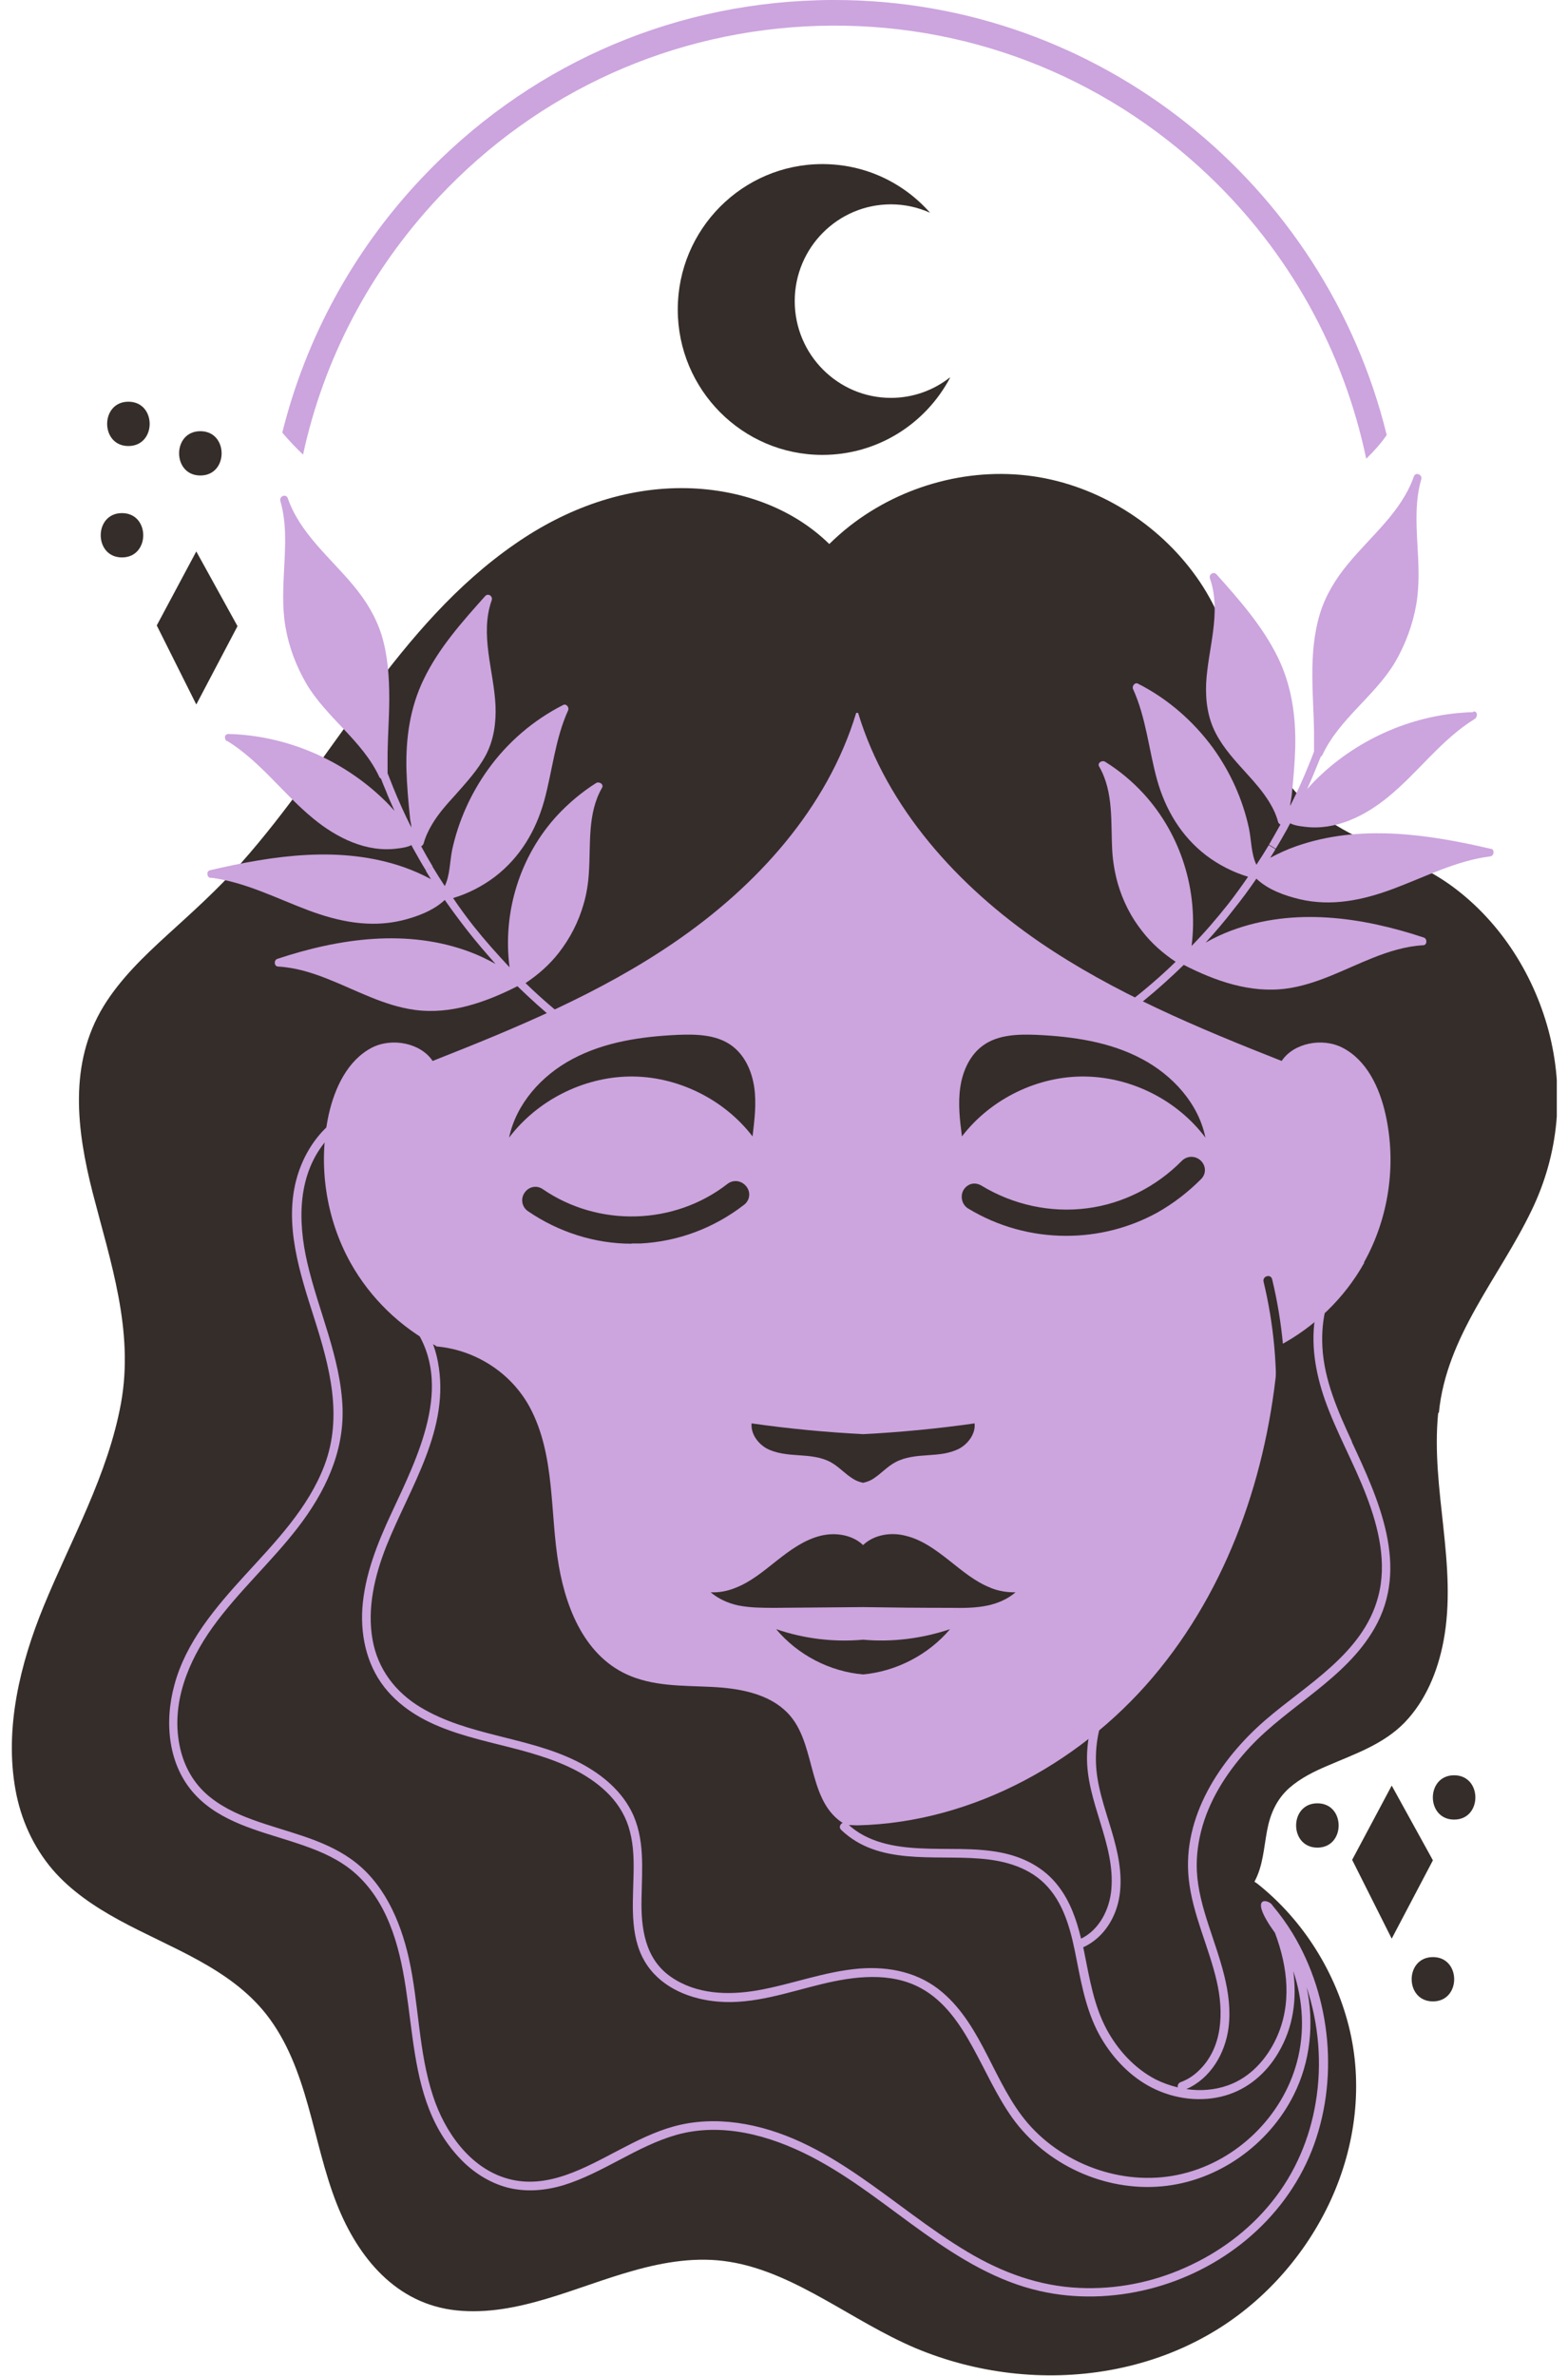 <svg width="70" height="106" viewBox="0 0 70 106" fill="none" xmlns="http://www.w3.org/2000/svg">
<g clip-path="url(#clip0_395_906)">
<path d="M61.907 19.409C59.163 8.229 49.091 0 37.255 0C37.01 0 36.755 0 36.51 0.011C29.725 0.203 23.429 3.046 18.771 8.005C15.74 11.233 13.645 15.112 12.602 19.302C12.89 19.644 13.209 19.975 13.528 20.285C14.453 16.01 16.527 12.056 19.59 8.796C24.035 4.061 30.055 1.347 36.542 1.154C43.019 0.962 49.187 3.324 53.909 7.791C57.557 11.243 59.981 15.647 60.992 20.467C61.332 20.136 61.641 19.794 61.907 19.409Z" fill="#CCA4DE"/>
<path d="M64.204 63.046C63.864 66.456 65.087 69.844 64.438 73.242C64.183 74.568 63.651 75.872 62.704 76.855C61.758 77.827 60.482 78.255 59.269 78.779C58.663 79.035 58.057 79.334 57.557 79.773C56.993 80.275 56.706 80.927 56.568 81.664C56.419 82.445 56.387 83.246 56.004 83.951C56.036 83.984 56.079 84.005 56.111 84.026C58.185 85.662 59.673 88.045 60.269 90.631C60.865 93.239 60.46 95.975 59.312 98.369C58.131 100.827 56.185 102.933 53.803 104.247C51.165 105.711 48.071 106.224 45.093 105.872C43.636 105.701 42.211 105.327 40.86 104.76C39.456 104.162 38.159 103.35 36.84 102.612C35.5 101.864 34.096 101.159 32.565 100.913C31.129 100.678 29.672 100.913 28.279 101.308C25.727 102.014 23.1 103.36 20.388 103.082C17.686 102.804 15.985 100.731 15.038 98.337C13.932 95.547 13.783 92.288 11.88 89.862C10.221 87.767 7.572 86.901 5.307 85.662C4.212 85.063 3.159 84.358 2.34 83.406C1.479 82.391 0.926 81.162 0.692 79.858C0.192 77.101 0.904 74.215 1.947 71.671C3.17 68.689 4.818 65.814 5.403 62.597C5.988 59.359 4.935 56.313 4.137 53.214C3.425 50.424 3.053 47.464 4.627 44.888C5.371 43.68 6.403 42.687 7.445 41.735C8.583 40.699 9.721 39.683 10.742 38.529C14.911 33.848 17.74 27.895 23.004 24.261C25.269 22.69 27.907 21.717 30.682 21.781C33.011 21.835 35.34 22.626 37.021 24.272C37.319 23.983 37.616 23.716 37.946 23.459C40.307 21.621 43.423 20.788 46.38 21.29C49.262 21.781 51.92 23.523 53.558 25.95C55.26 28.461 55.505 31.614 57.025 34.211C57.844 35.611 59.035 36.562 60.471 37.279C61.864 37.984 63.353 38.518 64.651 39.416C66.863 40.966 68.426 43.36 69.128 45.968C69.851 48.682 69.596 51.482 68.373 54.005C66.937 56.997 64.576 59.594 64.236 63.025L64.204 63.046Z" fill="#352D2A"/>
<path d="M60.907 56.334C60.025 57.916 58.674 59.22 57.079 60.054C56.717 65.248 55.047 70.41 51.782 74.45C48.496 78.533 43.476 81.322 38.276 81.44C33.075 81.322 28.056 78.533 24.759 74.45C21.504 70.41 19.824 65.248 19.473 60.054C17.878 59.22 16.527 57.916 15.645 56.334C14.539 54.347 14.188 51.942 14.677 49.719C14.943 48.533 15.517 47.314 16.591 46.748C17.495 46.278 18.782 46.534 19.314 47.336C23.057 45.861 26.801 44.311 30.119 42.035C33.777 39.534 36.936 36.06 38.223 31.806H38.308C39.595 36.049 42.764 39.534 46.412 42.035C49.73 44.3 53.473 45.861 57.217 47.336C57.749 46.534 59.035 46.278 59.939 46.748C61.014 47.303 61.588 48.522 61.854 49.719C62.353 51.942 62.003 54.347 60.886 56.334H60.907Z" fill="#CCA4DE"/>
<path d="M42.413 72.687C41.445 73.83 40.02 74.568 38.531 74.707C37.042 74.578 35.617 73.841 34.649 72.687C35.894 73.114 37.223 73.275 38.531 73.157C39.839 73.275 41.169 73.103 42.413 72.687Z" fill="#352D2A"/>
<path d="M28.098 48.03C26.024 48.062 23.983 49.099 22.727 50.756C23.047 49.238 24.184 47.977 25.556 47.25C26.992 46.481 28.651 46.245 30.268 46.171C31.097 46.139 31.98 46.16 32.65 46.641C33.246 47.068 33.565 47.785 33.671 48.511C33.777 49.238 33.682 49.975 33.596 50.702C32.31 49.024 30.204 47.998 28.098 48.03Z" fill="#352D2A"/>
<path d="M33.554 63.506C35.202 63.741 36.861 63.901 38.531 63.987C40.19 63.901 41.86 63.741 43.508 63.506C43.561 63.944 43.242 64.393 42.849 64.618C42.413 64.853 41.913 64.895 41.413 64.927C40.924 64.96 40.413 65.002 39.977 65.237C39.605 65.43 39.328 65.761 38.967 65.986C38.839 66.071 38.68 66.124 38.531 66.156C38.382 66.124 38.222 66.071 38.095 65.986C37.733 65.772 37.457 65.44 37.085 65.237C36.648 65.002 36.149 64.96 35.649 64.927C35.16 64.895 34.649 64.853 34.213 64.618C33.82 64.393 33.511 63.955 33.554 63.506Z" fill="#352D2A"/>
<path d="M53.813 50.756C52.558 49.088 50.527 48.062 48.442 48.03C46.337 47.998 44.231 49.024 42.944 50.702C42.848 49.975 42.763 49.238 42.87 48.511C42.976 47.785 43.295 47.068 43.891 46.641C44.56 46.16 45.454 46.139 46.273 46.171C47.889 46.245 49.548 46.481 50.984 47.25C52.356 47.977 53.505 49.238 53.813 50.756Z" fill="#352D2A"/>
<path d="M44.231 70.848C44.582 70.987 44.965 71.051 45.337 71.041C44.997 71.34 44.55 71.532 44.104 71.629C43.561 71.746 42.998 71.746 42.445 71.736C41.137 71.736 39.839 71.725 38.531 71.703C37.223 71.714 35.915 71.725 34.617 71.736C34.054 71.736 33.501 71.736 32.958 71.629C32.512 71.532 32.076 71.34 31.725 71.041C32.097 71.062 32.48 70.987 32.82 70.848C33.522 70.581 34.107 70.079 34.692 69.619C35.277 69.16 35.904 68.7 36.638 68.519C37.297 68.358 38.052 68.476 38.531 68.935C39.01 68.476 39.765 68.347 40.424 68.519C41.147 68.689 41.775 69.149 42.37 69.619C42.955 70.079 43.54 70.581 44.242 70.848H44.231Z" fill="#352D2A"/>
<path d="M56.663 92.876C55.717 95.002 53.792 96.563 51.675 97.418C49.134 98.444 46.305 98.487 43.614 98.155C41.349 97.867 39.126 97.29 36.999 96.467C34.862 95.633 32.82 94.553 30.927 93.26C29.023 91.967 27.268 90.45 25.705 88.772C24.11 87.061 22.716 85.17 21.557 83.128C20.313 80.948 19.334 78.618 18.622 76.203C17.909 73.787 17.473 71.287 17.303 68.775C17.133 66.253 17.239 63.72 17.622 61.23C17.675 60.888 17.739 60.535 17.792 60.193C17.814 60.193 17.846 60.203 17.877 60.193C20.111 59.648 22.536 60.738 23.642 62.769C24.811 64.938 24.535 67.525 24.95 69.876C25.311 71.949 26.247 74.14 28.385 74.867C29.619 75.294 30.948 75.188 32.224 75.294C33.33 75.391 34.542 75.679 35.287 76.566C36.489 77.988 36.021 80.627 37.914 81.493C39.041 82.006 40.307 81.525 41.487 81.547C42.572 81.568 43.455 82.156 44.05 83.054C44.624 83.919 44.933 84.967 45.05 86.003C45.199 87.286 45.156 88.579 45.369 89.851C45.56 91.027 46.007 92.149 46.847 92.993C47.602 93.752 48.591 94.254 49.634 94.468C51.824 94.917 54.026 93.976 55.43 92.266C56.376 91.123 56.897 89.733 57.036 88.291C57.44 89.787 57.28 91.443 56.663 92.844V92.876Z" fill="#352D2A"/>
<path d="M32.725 53.139C30.193 55.105 26.641 55.202 24.004 53.385C23.791 53.246 23.578 53.566 23.78 53.716C25.174 54.678 26.875 55.18 28.566 55.095C30.172 55.009 31.714 54.432 32.98 53.438C33.182 53.278 32.916 52.989 32.725 53.139Z" fill="#352D2A"/>
<path d="M28.194 55.49C26.567 55.49 24.939 54.977 23.568 54.037C23.302 53.855 23.227 53.492 23.419 53.214C23.61 52.936 23.961 52.872 24.227 53.053C26.715 54.764 30.108 54.667 32.48 52.818C32.746 52.615 33.107 52.669 33.32 52.936C33.522 53.192 33.479 53.545 33.224 53.748C31.873 54.795 30.268 55.394 28.587 55.48C28.46 55.48 28.321 55.48 28.194 55.48V55.49Z" fill="#352D2A"/>
<path d="M53.037 52.07C51.846 53.278 50.261 54.08 48.592 54.304C46.858 54.528 45.093 54.144 43.604 53.235C43.391 53.107 43.21 53.46 43.434 53.588C45.88 55.073 48.964 55.138 51.463 53.759C52.154 53.374 52.782 52.893 53.335 52.337C53.516 52.156 53.218 51.899 53.037 52.081V52.07Z" fill="#352D2A"/>
<path d="M47.592 55.138C46.071 55.138 44.561 54.731 43.221 53.919C43.04 53.812 42.934 53.609 42.934 53.395C42.934 53.171 43.051 52.979 43.242 52.872C43.412 52.776 43.625 52.786 43.806 52.893C45.231 53.759 46.911 54.122 48.538 53.908C50.123 53.705 51.622 52.947 52.76 51.792C52.909 51.643 53.122 51.579 53.335 51.632C53.547 51.685 53.718 51.856 53.771 52.059C53.824 52.252 53.771 52.455 53.622 52.605C53.026 53.203 52.367 53.705 51.665 54.101C50.399 54.796 49.006 55.138 47.602 55.138H47.592Z" fill="#352D2A"/>
<path d="M56.791 57.072C56.728 56.826 56.355 56.933 56.408 57.179C56.866 59.081 57.047 61.037 56.94 62.993C56.93 63.249 57.323 63.249 57.334 62.993C57.44 61.005 57.259 59.007 56.791 57.072Z" fill="#352D2A"/>
<path d="M60.354 64.318C59.737 62.982 59.11 61.572 59.035 60.086C58.971 58.889 59.237 57.574 60.046 56.645C60.248 56.42 60.471 56.217 60.716 56.057C60.928 55.918 60.726 55.576 60.514 55.715C59.525 56.377 58.95 57.446 58.738 58.6C58.493 59.915 58.716 61.219 59.152 62.469C59.673 63.934 60.45 65.291 61.003 66.744C61.545 68.155 61.928 69.748 61.524 71.244C60.854 73.777 58.323 75.156 56.483 76.748C54.473 78.49 52.771 81.055 53.069 83.834C53.239 85.426 53.973 86.869 54.324 88.419C54.633 89.787 54.59 91.369 53.505 92.395C53.271 92.619 53.005 92.79 52.708 92.897C52.601 92.94 52.559 93.047 52.58 93.132C52.229 93.047 51.899 92.929 51.58 92.769C50.644 92.277 49.9 91.465 49.4 90.535C48.836 89.477 48.645 88.301 48.411 87.136C48.39 87.051 48.379 86.965 48.358 86.88C49.038 86.57 49.528 85.982 49.794 85.287C50.145 84.368 50.049 83.353 49.825 82.423C49.581 81.386 49.166 80.403 48.996 79.345C48.847 78.437 48.932 77.507 49.23 76.641C49.559 75.69 50.145 74.835 50.91 74.183C51.102 74.023 50.825 73.745 50.634 73.905C49.347 74.995 48.56 76.652 48.528 78.34C48.485 80.392 49.794 82.241 49.613 84.304C49.538 85.18 49.081 86.1 48.262 86.495C48.06 85.651 47.773 84.828 47.241 84.144C46.603 83.31 45.667 82.84 44.646 82.647C43.466 82.423 42.275 82.53 41.083 82.466C39.924 82.412 38.701 82.199 37.829 81.365C37.648 81.194 37.372 81.472 37.553 81.643C39.212 83.235 41.668 82.754 43.753 82.925C44.87 83.011 45.997 83.321 46.773 84.186C47.581 85.084 47.847 86.324 48.071 87.478C48.305 88.675 48.539 89.872 49.166 90.941C49.708 91.86 50.485 92.672 51.442 93.153C52.442 93.656 53.622 93.805 54.696 93.496C55.707 93.207 56.526 92.501 57.057 91.604C57.748 90.45 57.897 89.199 57.738 87.949C58.174 89.252 58.259 90.674 57.897 92.01C57.249 94.425 55.228 96.392 52.814 96.98C50.325 97.6 47.55 96.659 45.88 94.725C44.37 92.961 43.88 90.439 42.083 88.9C41.041 88.002 39.712 87.724 38.361 87.831C36.808 87.959 35.34 88.536 33.809 88.804C32.512 89.028 31.087 88.985 29.959 88.205C28.779 87.393 28.609 86.003 28.64 84.678C28.662 83.374 28.8 82.006 28.183 80.799C27.662 79.783 26.715 79.056 25.716 78.565C23.504 77.475 20.898 77.453 18.771 76.171C17.654 75.498 16.867 74.472 16.634 73.168C16.378 71.757 16.729 70.293 17.25 68.978C18.303 66.338 20.122 63.741 19.547 60.748C19.43 60.118 19.186 59.52 18.814 58.996C18.665 58.793 18.325 58.996 18.473 59.199C20.292 61.796 18.633 65.024 17.474 67.514C16.846 68.861 16.283 70.26 16.176 71.757C16.091 73.103 16.421 74.45 17.325 75.476C19.026 77.4 21.791 77.592 24.078 78.33C25.227 78.693 26.386 79.217 27.226 80.104C27.651 80.553 27.971 81.109 28.119 81.707C28.3 82.391 28.3 83.096 28.279 83.802C28.247 85.116 28.119 86.57 28.906 87.703C29.619 88.729 30.863 89.21 32.076 89.306C33.639 89.434 35.17 88.889 36.67 88.526C38.127 88.173 39.765 87.959 41.137 88.718C42.179 89.295 42.859 90.311 43.423 91.337C44.008 92.395 44.497 93.517 45.199 94.5C46.699 96.584 49.315 97.781 51.867 97.546C54.367 97.322 56.642 95.697 57.759 93.463C58.504 91.978 58.674 90.268 58.333 88.665C58.876 90.311 59.025 92.085 58.738 93.795C58.472 95.419 57.812 96.969 56.77 98.251C55.749 99.523 54.409 100.507 52.92 101.169C51.442 101.832 49.815 102.152 48.198 102.078C46.401 102.003 44.742 101.394 43.2 100.475C39.828 98.476 36.968 95.28 32.916 94.714C31.969 94.586 31.001 94.618 30.076 94.874C29.225 95.109 28.438 95.505 27.662 95.911C26.141 96.702 24.44 97.706 22.664 97.204C20.983 96.734 19.856 95.12 19.335 93.528C18.675 91.529 18.707 89.402 18.25 87.361C17.867 85.672 17.123 83.973 15.676 82.947C14.368 82.017 12.741 81.728 11.263 81.183C10.529 80.916 9.795 80.563 9.2 80.029C8.562 79.452 8.168 78.682 8.009 77.838C7.647 75.968 8.402 74.129 9.476 72.623C10.625 71.019 12.103 69.705 13.305 68.144C14.496 66.595 15.357 64.82 15.293 62.822C15.208 60.567 14.219 58.504 13.72 56.345C13.284 54.464 13.273 52.359 14.613 50.83C15.145 50.232 15.847 49.783 16.644 49.687C16.889 49.655 16.899 49.259 16.644 49.291C14.953 49.495 13.741 50.905 13.273 52.476C12.645 54.582 13.39 56.816 14.028 58.814C14.709 60.952 15.315 63.185 14.485 65.376C13.762 67.289 12.294 68.796 10.944 70.271C9.636 71.703 8.296 73.264 7.785 75.177C7.328 76.844 7.498 78.779 8.721 80.082C9.838 81.279 11.508 81.675 13.007 82.156C13.794 82.412 14.592 82.69 15.293 83.15C16.059 83.641 16.655 84.358 17.08 85.159C18.92 88.654 17.644 93.271 20.537 96.306C21.111 96.915 21.845 97.386 22.653 97.6C23.483 97.813 24.344 97.739 25.163 97.493C26.928 96.948 28.428 95.751 30.204 95.248C32.235 94.682 34.362 95.27 36.191 96.21C38.021 97.151 39.605 98.465 41.264 99.641C42.838 100.763 44.519 101.789 46.422 102.217C48.017 102.58 49.698 102.527 51.282 102.131C54.494 101.33 57.312 99.085 58.557 95.964C59.79 92.844 59.44 89.124 57.706 86.26C57.44 85.822 57.142 85.416 56.813 85.02C56.674 84.742 55.653 84.486 56.919 86.239C57.493 87.767 57.685 89.424 56.972 90.952C56.536 91.882 55.813 92.683 54.834 93.036C54.239 93.25 53.59 93.303 52.963 93.207C54.037 92.737 54.696 91.625 54.845 90.471C55.047 88.889 54.43 87.361 53.952 85.886C53.697 85.106 53.473 84.304 53.431 83.481C53.399 82.797 53.495 82.124 53.686 81.461C54.079 80.125 54.877 78.939 55.813 77.934C57.557 76.075 60.067 74.91 61.364 72.644C62.938 69.908 61.545 66.894 60.343 64.318H60.354Z" fill="#CCA4DE"/>
<path d="M10.125 33.046C11.624 33.965 12.645 35.429 13.996 36.53C15.038 37.385 16.368 38.048 17.75 37.856C17.942 37.834 18.176 37.802 18.367 37.706C18.41 37.791 18.452 37.877 18.505 37.962C18.665 38.251 18.835 38.55 19.016 38.839L19.314 38.657C19.133 38.358 18.963 38.059 18.803 37.759C18.846 37.738 18.888 37.695 18.909 37.642C18.994 37.332 19.133 37.033 19.303 36.755C19.579 36.295 19.941 35.889 20.303 35.494C20.802 34.927 21.323 34.371 21.685 33.698C22.047 33.014 22.153 32.245 22.121 31.475C22.047 29.936 21.409 28.301 21.951 26.783C22.015 26.602 21.791 26.441 21.653 26.602C20.632 27.745 19.59 28.91 18.92 30.299C18.303 31.561 18.112 32.939 18.144 34.329C18.165 35.045 18.229 35.761 18.303 36.477C18.303 36.562 18.335 36.68 18.356 36.797C18.356 36.84 18.356 36.883 18.367 36.926C18.069 36.338 17.793 35.729 17.548 35.12C17.463 34.916 17.389 34.703 17.303 34.5C17.303 34.478 17.303 34.468 17.303 34.446C17.303 34.19 17.303 33.933 17.303 33.687C17.303 33.655 17.303 33.623 17.303 33.602C17.314 32.79 17.378 31.977 17.378 31.165C17.378 30.214 17.314 29.252 17.038 28.344C16.782 27.521 16.336 26.794 15.793 26.142C14.762 24.892 13.4 23.812 12.847 22.23C12.773 22.017 12.454 22.134 12.518 22.358C12.794 23.32 12.741 24.314 12.688 25.298C12.645 26.185 12.592 27.072 12.741 27.948C12.89 28.846 13.22 29.722 13.677 30.503C14.581 32.031 16.176 33.035 16.931 34.66C16.942 34.692 16.974 34.724 17.006 34.735C17.07 34.906 17.144 35.087 17.218 35.258C17.335 35.568 17.474 35.868 17.612 36.178C17.452 35.996 17.293 35.825 17.123 35.665C15.272 33.88 12.762 32.811 10.199 32.747C9.997 32.747 10.008 33.003 10.136 33.078L10.125 33.046Z" fill="#CCA4DE"/>
<path d="M9.412 39.159C10.944 39.352 12.337 40.079 13.762 40.613C15.102 41.115 16.495 41.404 17.92 41.072C18.59 40.912 19.345 40.634 19.856 40.153C20.185 40.624 20.526 41.083 20.877 41.532C21.27 42.034 21.696 42.526 22.121 43.007C21.759 42.804 21.377 42.622 20.983 42.473C18.186 41.425 15.144 41.863 12.379 42.782C12.22 42.836 12.23 43.114 12.411 43.124C13.198 43.167 13.943 43.402 14.666 43.691C15.931 44.193 17.154 44.877 18.526 45.059C20.122 45.273 21.685 44.717 23.099 44.001C23.663 44.546 24.248 45.08 24.854 45.572C25.035 45.722 25.226 45.861 25.407 45.999L25.62 45.722C24.865 45.145 24.142 44.525 23.461 43.862C24.025 43.488 24.535 43.039 24.95 42.505C25.45 41.863 25.822 41.137 26.045 40.367C26.184 39.908 26.258 39.427 26.29 38.935C26.375 37.674 26.215 36.295 26.875 35.152C26.971 34.991 26.747 34.852 26.609 34.938C25.982 35.333 25.397 35.825 24.886 36.37C23.206 38.187 22.429 40.709 22.748 43.157C22.185 42.558 21.642 41.949 21.132 41.308C20.813 40.901 20.515 40.495 20.228 40.068C20.909 39.865 21.547 39.533 22.11 39.106C23.216 38.251 23.918 37.075 24.291 35.739C24.663 34.393 24.78 32.971 25.365 31.689C25.418 31.561 25.28 31.379 25.141 31.454C23.812 32.127 22.653 33.121 21.781 34.339C21.015 35.408 20.462 36.637 20.185 37.92C20.079 38.443 20.09 39.053 19.856 39.533C19.664 39.245 19.483 38.956 19.303 38.657L19.005 38.839C19.079 38.967 19.154 39.095 19.239 39.224C18.856 39.02 18.473 38.849 18.058 38.7C15.229 37.706 12.209 38.166 9.37 38.828C9.199 38.871 9.231 39.149 9.402 39.17L9.412 39.159Z" fill="#CCA4DE"/>
<path d="M65.767 31.774C63.204 31.838 60.694 32.907 58.844 34.692C58.673 34.852 58.514 35.034 58.354 35.205C58.493 34.906 58.62 34.596 58.748 34.286C58.822 34.115 58.886 33.944 58.961 33.762C58.992 33.741 59.014 33.719 59.035 33.687C59.79 32.063 61.385 31.058 62.289 29.53C62.747 28.739 63.066 27.873 63.225 26.976C63.374 26.099 63.332 25.212 63.279 24.325C63.225 23.342 63.172 22.337 63.449 21.386C63.512 21.172 63.193 21.044 63.119 21.258C62.566 22.839 61.205 23.908 60.173 25.169C59.631 25.821 59.184 26.548 58.929 27.371C58.652 28.279 58.578 29.241 58.588 30.192C58.588 31.005 58.652 31.817 58.663 32.629C58.663 32.661 58.663 32.694 58.663 32.715C58.663 32.971 58.663 33.228 58.663 33.474C58.663 33.495 58.663 33.506 58.663 33.527C58.588 33.73 58.503 33.944 58.418 34.147C58.174 34.756 57.897 35.365 57.599 35.953C57.599 35.91 57.599 35.868 57.61 35.825C57.631 35.707 57.653 35.59 57.663 35.504C57.738 34.788 57.801 34.072 57.823 33.356C57.855 31.956 57.663 30.588 57.046 29.327C56.366 27.938 55.334 26.773 54.313 25.629C54.175 25.479 53.952 25.629 54.015 25.811C54.547 27.328 53.92 28.963 53.845 30.503C53.813 31.272 53.92 32.041 54.281 32.725C54.632 33.399 55.153 33.955 55.664 34.521C56.025 34.916 56.387 35.333 56.663 35.782C56.834 36.06 56.972 36.349 57.057 36.669C57.078 36.733 57.121 36.765 57.163 36.787C56.993 37.086 56.823 37.396 56.653 37.685L56.951 37.866C57.131 37.578 57.291 37.289 57.461 36.99C57.504 36.904 57.546 36.819 57.599 36.733C57.791 36.83 58.025 36.862 58.216 36.883C59.599 37.075 60.928 36.413 61.97 35.558C63.321 34.457 64.342 32.993 65.841 32.074C65.969 31.988 65.98 31.732 65.778 31.742L65.767 31.774Z" fill="#CCA4DE"/>
<path d="M66.575 37.877C63.736 37.214 60.715 36.765 57.886 37.749C57.482 37.888 57.089 38.069 56.706 38.272C56.78 38.144 56.865 38.027 56.94 37.888L56.642 37.706C56.461 38.005 56.281 38.294 56.089 38.582C55.855 38.101 55.866 37.492 55.759 36.968C55.483 35.675 54.93 34.457 54.164 33.388C53.282 32.18 52.133 31.176 50.803 30.503C50.665 30.428 50.527 30.609 50.58 30.738C51.165 32.02 51.282 33.442 51.654 34.788C52.027 36.124 52.728 37.3 53.834 38.155C54.398 38.582 55.036 38.914 55.717 39.117C55.43 39.533 55.132 39.95 54.813 40.356C54.302 40.998 53.771 41.618 53.196 42.205C53.505 39.758 52.728 37.246 51.059 35.419C50.548 34.863 49.974 34.382 49.336 33.987C49.198 33.901 48.974 34.04 49.07 34.2C49.729 35.344 49.581 36.712 49.655 37.984C49.687 38.475 49.772 38.956 49.9 39.416C50.123 40.185 50.484 40.912 50.995 41.553C51.41 42.088 51.92 42.537 52.484 42.911C51.803 43.574 51.08 44.193 50.325 44.77L50.538 45.048C50.718 44.909 50.91 44.77 51.091 44.621C51.697 44.129 52.282 43.595 52.846 43.05C54.249 43.766 55.813 44.322 57.419 44.108C58.79 43.926 60.014 43.242 61.279 42.74C62.002 42.451 62.757 42.216 63.534 42.173C63.714 42.173 63.725 41.885 63.566 41.831C60.8 40.912 57.759 40.474 54.962 41.521C54.568 41.671 54.196 41.842 53.824 42.056C54.26 41.575 54.675 41.094 55.068 40.581C55.43 40.132 55.77 39.672 56.089 39.202C56.6 39.694 57.355 39.961 58.025 40.121C59.45 40.453 60.832 40.164 62.183 39.662C63.619 39.127 65.001 38.401 66.533 38.208C66.703 38.187 66.735 37.909 66.565 37.866L66.575 37.877Z" fill="#CCA4DE"/>
<path d="M42.413 16.854C41.328 18.906 39.18 20.296 36.712 20.296C33.15 20.296 30.257 17.389 30.257 13.808C30.257 10.228 33.15 7.321 36.712 7.321C38.627 7.321 40.339 8.155 41.519 9.491C40.988 9.256 40.403 9.117 39.775 9.117C37.404 9.117 35.479 11.051 35.479 13.434C35.479 15.818 37.404 17.752 39.775 17.752C40.764 17.752 41.679 17.41 42.402 16.844L42.413 16.854Z" fill="#352D2A"/>
<path d="M8.763 24.603L10.603 27.937L8.763 31.432L6.998 27.905L8.763 24.603Z" fill="#352D2A"/>
<path d="M5.445 22.893C4.18 22.893 4.18 24.87 5.445 24.87C6.711 24.87 6.711 22.893 5.445 22.893Z" fill="#352D2A"/>
<path d="M8.944 19.238C7.679 19.238 7.679 21.215 8.944 21.215C10.21 21.215 10.21 19.238 8.944 19.238Z" fill="#352D2A"/>
<path d="M5.732 17.923C4.467 17.923 4.467 19.9 5.732 19.9C6.998 19.9 6.998 17.923 5.732 17.923Z" fill="#352D2A"/>
<path d="M62.13 79.666L63.969 83L62.13 86.495L60.364 82.979L62.13 79.666Z" fill="#352D2A"/>
<path d="M58.812 80.457C57.546 80.457 57.546 82.434 58.812 82.434C60.077 82.434 60.077 80.457 58.812 80.457Z" fill="#352D2A"/>
<path d="M63.97 87.318C62.704 87.318 62.704 89.295 63.97 89.295C65.235 89.295 65.235 87.318 63.97 87.318Z" fill="#352D2A"/>
<path d="M64.916 79.206C63.65 79.206 63.65 81.183 64.916 81.183C66.181 81.183 66.181 79.206 64.916 79.206Z" fill="#352D2A"/>
</g>
<defs>
<clipPath id="clip0_395_906">
<rect width="69" height="106" fill="white" transform="translate(0.5)"/>
</clipPath>
</defs>
</svg>
